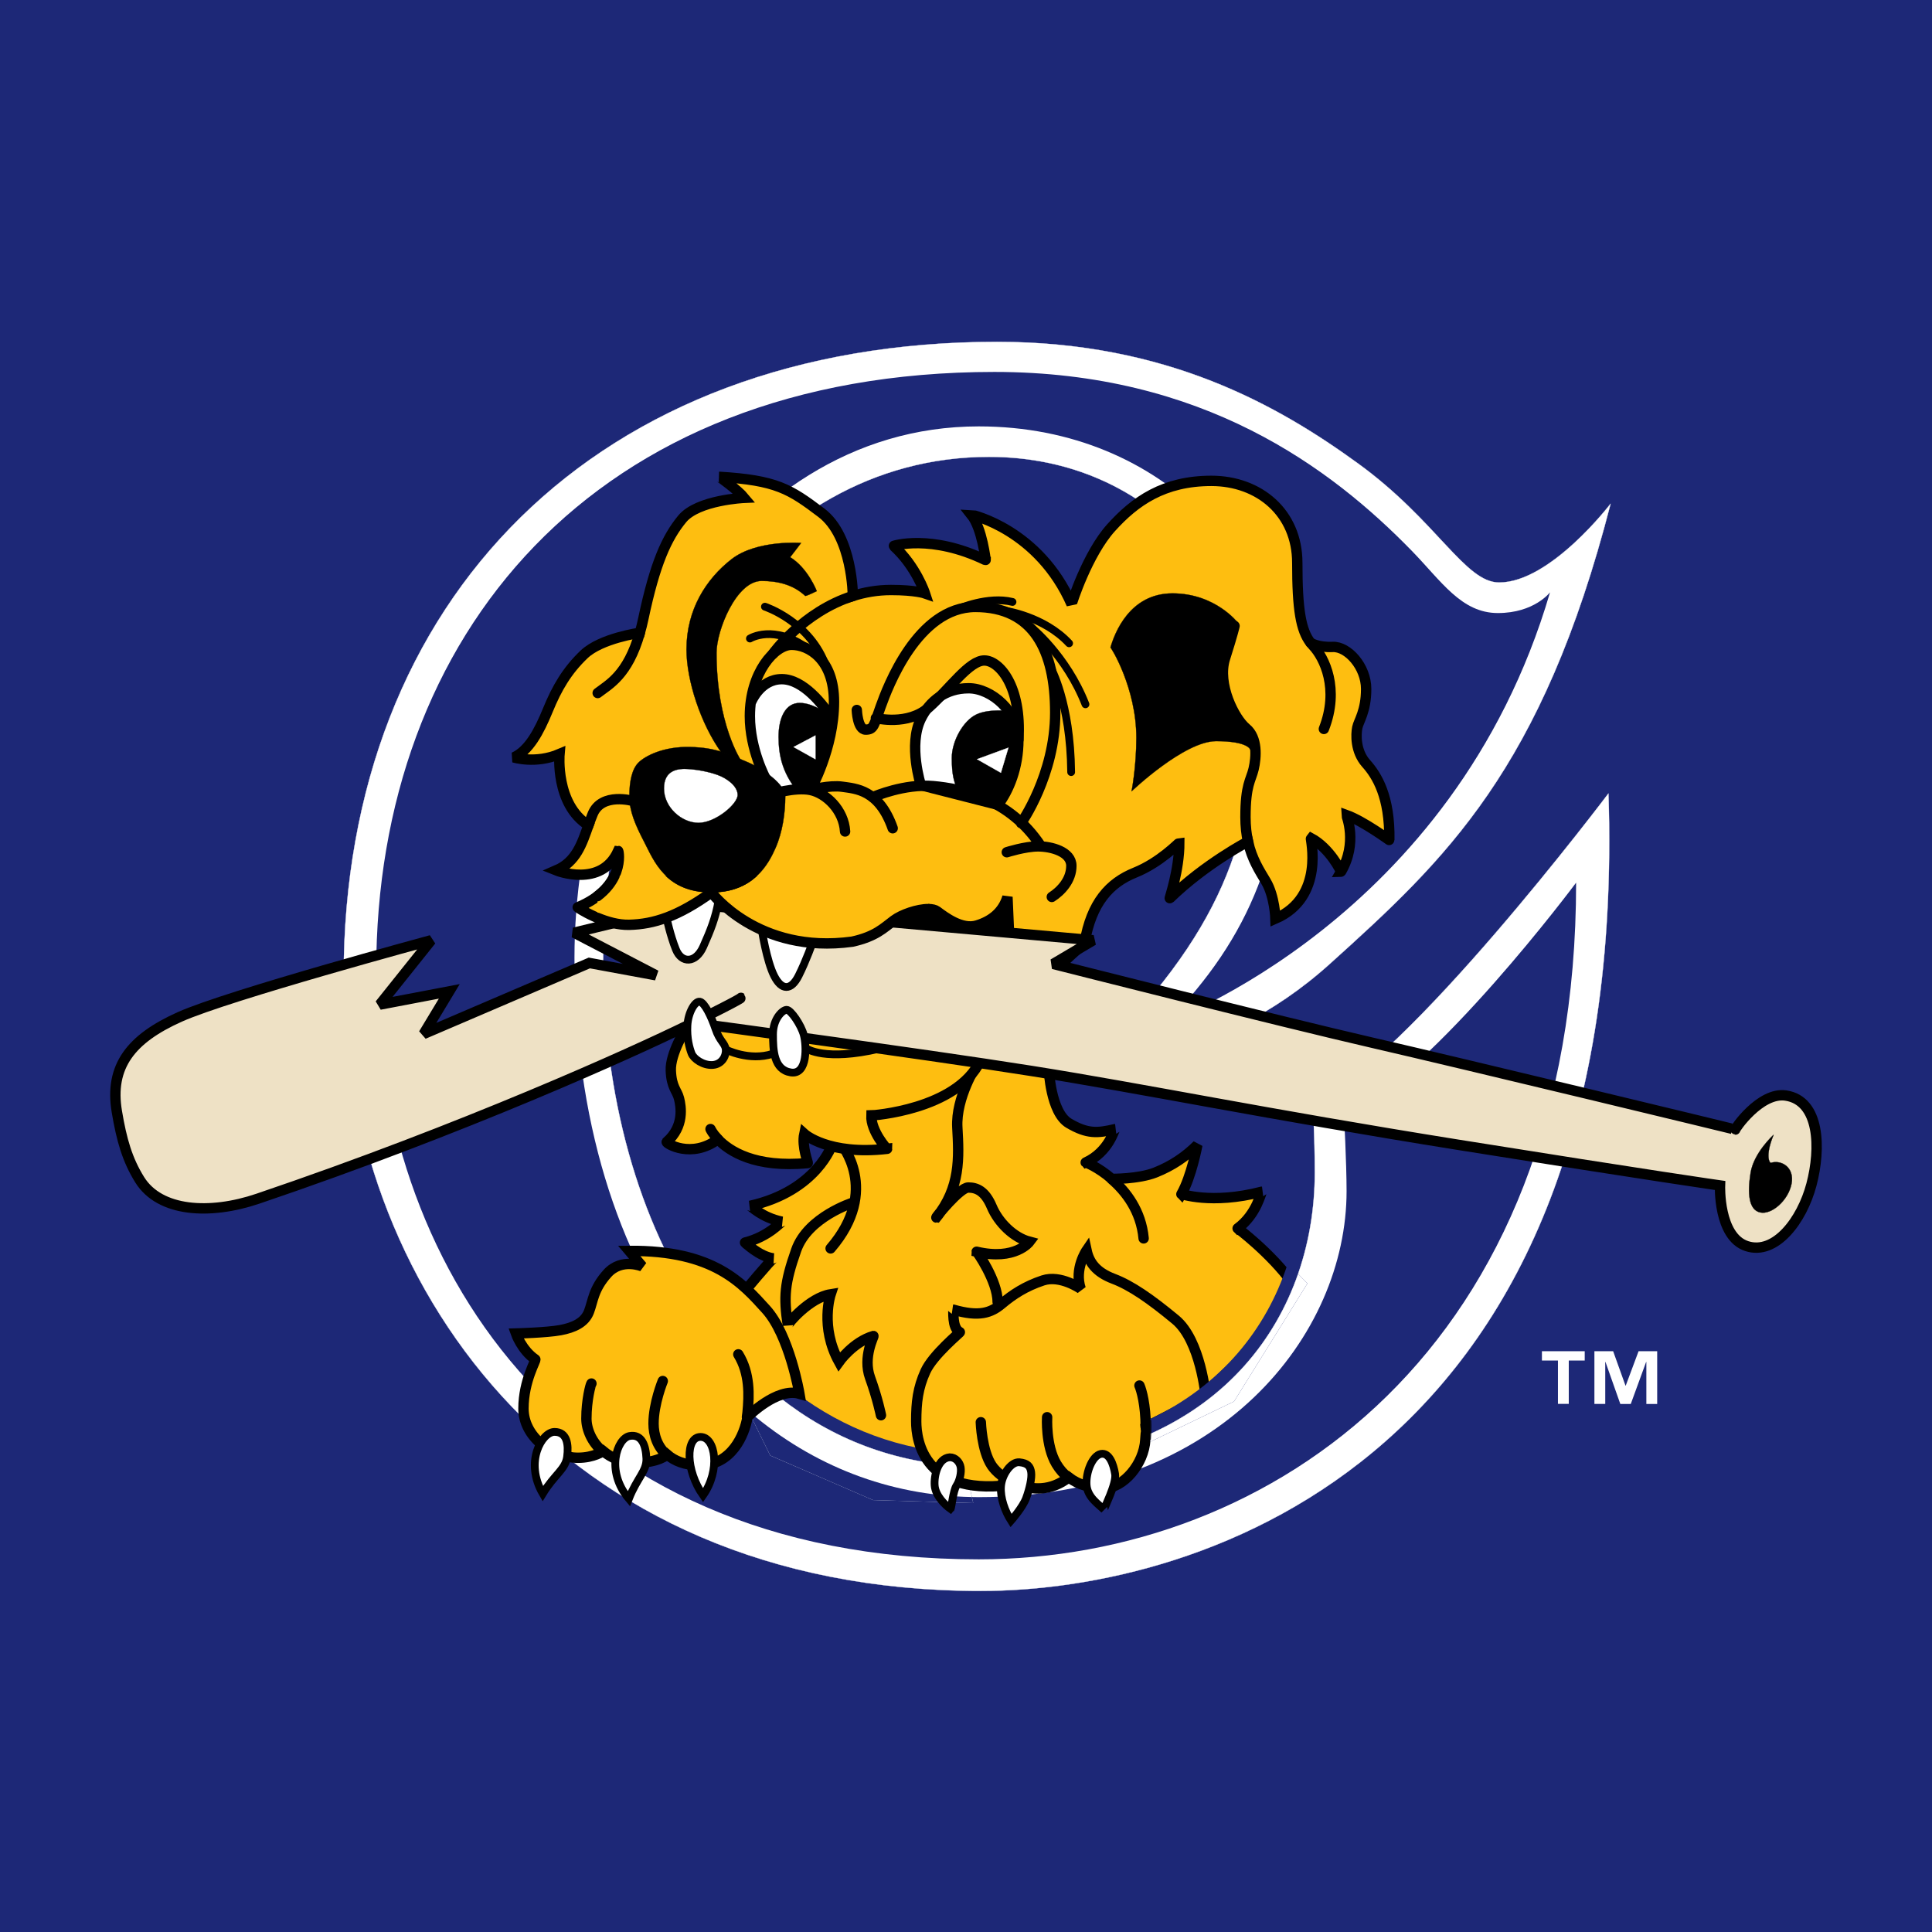 <?xml version="1.0" encoding="utf-8"?>
<!-- Generator: Adobe Illustrator 13.0.0, SVG Export Plug-In . SVG Version: 6.00 Build 14948)  -->
<!DOCTYPE svg PUBLIC "-//W3C//DTD SVG 1.0//EN" "http://www.w3.org/TR/2001/REC-SVG-20010904/DTD/svg10.dtd">
<svg version="1.0" id="Layer_1" xmlns="http://www.w3.org/2000/svg" xmlns:xlink="http://www.w3.org/1999/xlink" x="0px" y="0px"
	 width="192.756px" height="192.756px" viewBox="0 0 192.756 192.756" enable-background="new 0 0 192.756 192.756"
	 xml:space="preserve">
<g>
	<polygon fill-rule="evenodd" clip-rule="evenodd" fill="#1D2877" points="0,0 192.756,0 192.756,192.756 0,192.756 0,0 	"/>
	<path fill-rule="evenodd" clip-rule="evenodd" fill="#FFFFFF" d="M158.108,135.74h-1.591v4.326h-1.08v-4.326h-1.599v-0.928h4.27
		V135.74L158.108,135.74L158.108,135.74z M165.338,140.076h-1.081v-4.189h-0.025l-1.531,4.189h-1.041l-1.48-4.189h-0.024v4.18
		h-1.082v-5.254h1.871l1.23,3.43h0.025l1.28-3.43h1.858V140.076L165.338,140.076z"/>
	<path fill-rule="evenodd" clip-rule="evenodd" fill="#1D2877" d="M99.529,32.825c-40.846,0-66.508,26.781-66.508,63.553
		c0,30.183,19.889,63.554,64.798,63.554c21.599,0,37.323-9.773,47.374-21.039s15.421-29.076,16.277-45.017
		c0.513-9.561,0.504-18.966,0.504-18.966s-22.669,30.82-32.292,34.221c-0.214,0.213,0.214,3.4,0.214,7.652
		c0,14.879-10.051,28.27-32.292,28.27s-36.141-22.955-36.141-49.1c0-28.695,17.322-49.1,36.997-49.1
		c18.789,0,25.447,16.579,25.447,24.23c0,14.404-6.489,25.308-17.535,35.498c0,0,5.422,2.717,18.819-3.402
		c7.911-3.613,23.181-18.235,28.345-29.266c4.077-8.708,7.934-18.117,9.114-28.015c0-0.212-8.438,10.944-12.866,10.944
		c-2.139,0-6.415-6.164-12.189-10.627S119.632,32.825,99.529,32.825L99.529,32.825z"/>
	
		<path fill-rule="evenodd" clip-rule="evenodd" fill="#FFFFFF" stroke="#FFFFFF" stroke-width="0.026" stroke-linecap="round" stroke-miterlimit="2.613" d="
		M99.479,34.107c-39.829,0-65.191,25.563-65.191,63.373c0,29.824,20.895,61.246,63.583,61.246c21.974,0,64.744-13.25,62.604-79.564
		c0,0-20.315,26.994-29.511,30.82c0,0,0.214,3.188,0.214,7.014c0,14.453-9.623,29.332-33.36,29.332
		c-23.738,0-37.639-23.594-37.639-50.587c0-26.356,15.397-50.162,38.494-50.162c16.466,0,26.518,13.178,26.518,25.505
		c0,12.329-3.208,22.106-16.467,34.859c0.213,0.213,12.403,0.639,23.951-9.777c11.548-10.415,21.172-19.342,28.015-45.912
		c0,0-5.988,7.864-11.12,7.864c-3.422,0-6.201-6.164-14.115-11.903C127.544,40.477,116.424,34.107,99.479,34.107L99.479,34.107z"/>
	<path fill-rule="evenodd" clip-rule="evenodd" fill="#1D2877" d="M99.213,37.108c-40.078,0-61.679,26.383-61.679,59.752
		c0,28.194,17.958,58.716,60.117,58.716c29.148,0,59.598-20.951,59.598-67.511c0,0-14.054,18.882-23.162,23.281
		c0-0.26,0.261,4.656,0.261,7.502c0,14.225-12.492,30.521-36.696,30.521c-23.162,0-40.338-21.729-40.338-53.803
		c0-24.314,15.095-53.025,40.338-53.025c18.739,0,30.71,14.227,30.71,28.194c0,13.968-3.644,22.763-11.971,31.298
		c-0.262,0,28.627-10.088,38.256-42.938c0,0-1.562,2.069-5.205,2.069c-3.643,0-5.641-3.184-8.588-6.208
		C132.786,46.679,120.033,37.108,99.213,37.108L99.213,37.108z"/>
	
		<path fill-rule="evenodd" clip-rule="evenodd" fill="#FFFFFF" stroke="#000000" stroke-width="0.259" stroke-miterlimit="2.613" d="
		M66.51,91.526c0,0,0.376,1.78,0.942,3.185c0.565,1.404,1.978,1.404,2.731-0.281c0.754-1.685,1.225-2.903,1.507-4.495
		c0.283-1.591,0.385-2.554,0.385-2.554L66.51,91.526L66.51,91.526z"/>
	
		<path fill-rule="evenodd" clip-rule="evenodd" fill="#FFFFFF" stroke="#000000" stroke-width="0.259" stroke-miterlimit="2.613" d="
		M79.182,92.315l-3.157,0.429c0,0,0.471,3.09,1.224,4.588c0.754,1.498,1.696,1.498,2.449,0c0.754-1.498,1.414-3.371,1.414-3.371
		L79.182,92.315L79.182,92.315z"/>
	
		<path fill-rule="evenodd" clip-rule="evenodd" fill="#FEBE10" stroke="#000000" stroke-width="1.035" stroke-linecap="round" stroke-miterlimit="2.613" d="
		M103.636,98.408c2.411-2.464,4.568-4.315,4.568-4.315c0.681-4.057,2.518-6.018,5.034-7.032c2.518-1.014,4.354-2.975,4.422-2.975
		c0,2.772-1.02,5.612-0.952,5.544c3.537-3.448,7.804-5.669,7.804-5.669c0.39,1.755,1.158,2.918,1.789,3.979
		c0.884,1.488,0.951,3.719,0.951,3.719c4.968-2.164,3.47-7.979,3.538-8.047c1.905,1.015,3.062,3.382,2.993,3.382
		c1.701-2.908,0.545-5.613,0.545-5.681c1.7,0.609,4.354,2.569,4.285,2.501c0.068-4.327-1.225-6.423-2.312-7.641
		c-1.088-1.217-1.021-2.908-0.885-3.583c0.136-0.676,0.885-1.622,0.885-3.854c0-2.231-1.837-4.26-3.334-4.192
		c-1.496,0.067-2.215-0.418-2.215-0.418c-0.972-1.248-1.322-3.331-1.322-7.967c0-5.003-3.81-8.182-8.571-8.182
		c-4.763,0-7.62,2.029-10.001,4.667c-2.381,2.637-3.945,7.573-3.945,7.641c-3.266-7.438-9.933-8.926-10.001-8.926
		c1.089,1.352,1.43,4.599,1.43,4.53c-5.443-2.637-9.252-1.419-9.184-1.419c2.244,2.028,3.128,4.732,3.128,4.732
		s-0.952-0.337-3.401-0.337c-1.365,0-2.635,0.228-3.796,0.597c0,0-0.014-5.94-3.143-8.305c-3.129-2.367-4.49-3.246-10.204-3.585
		c0.068,0,1.905,1.353,2.517,2.097c0,0-4.626,0.203-6.191,2.095c-1.564,1.894-2.721,4.464-3.877,9.941
		c-0.109,0.514-0.227,0.989-0.352,1.429c0,0-3.867,0.532-5.567,2.155c-1.701,1.622-2.721,3.38-3.605,5.544
		c-0.884,2.164-1.905,4.057-3.402,4.733c0,0,2.177,0.677,4.558-0.338c0,0-0.447,5.018,2.886,7.113
		c-0.655,1.843-1.219,3.637-3.216,4.496c0,0,4.489,1.811,6.18-1.939c0.065,0,0.781,3.621-4.033,5.625
		c-0.065,0,2.667,1.811,5.14,1.747c2.473-0.064,4.879-0.841,8.198-3.233c0,0,4.619,6.208,14.053,4.914
		c2.343-0.517,3.123-1.358,4.164-2.133c1.041-0.776,3.514-1.488,4.293-0.905c0.782,0.582,2.472,1.875,3.969,1.422
		c1.497-0.453,2.603-1.358,3.058-2.845l0.26,5.949L103.636,98.408L103.636,98.408z"/>
	<path fill="none" stroke="#000000" stroke-width="1.035" stroke-linecap="round" stroke-miterlimit="2.613" d="M124.512,83.961
		c-0.157-0.708-0.252-1.512-0.252-2.445c0-3.246,0.544-3.652,0.815-4.801c0.272-1.15,0.408-3.11-0.748-4.057
		s-2.925-4.395-2.108-6.964c0.815-2.57,0.952-3.246,0.952-3.246 M130.752,64.126c0.076,0.099,0.157,0.192,0.242,0.283
		c1.156,1.217,2.654,4.327,1.089,8.317 M85.088,59.461c-4.977,1.581-7.972,5.759-7.972,5.759 M63.838,63.133
		c-1.206,4.238-3.097,5.151-4.207,6.009 M63.169,79.917c0,0-3.124-0.905-4.034,1.294c-0.155,0.373-0.293,0.752-0.427,1.129"/>
	<path fill-rule="evenodd" clip-rule="evenodd" stroke="#000000" stroke-width="0.026" stroke-miterlimit="2.613" d="
		M125.082,74.622l-0.156-1.231l-0.93-1.155l-1.316-2.232l-0.697-2.386l0.079-1.54l0.696-2.387l0.743-1.557
		c0,0-2.235-2.932-6.521-2.932c-4.286,0-5.783,3.99-6.191,5.41c0-0.136,2.586,3.989,2.586,8.993c0,2.908-0.477,5.342-0.477,5.342
		s5.238-5.004,8.436-5.004s3.406,0.845,3.406,0.845L125.082,74.622L125.082,74.622z"/>
	<path fill-rule="evenodd" clip-rule="evenodd" fill="#FFFFFF" d="M76.108,68.385c-1.337,0.846-2.161,4.137,0.328,9.702
		c0.262,0.586,1.376,0.977,1.376,0.977c1.048-0.195,2.097-0.521,2.097-0.521c-1.114-2.213-1.966-5.469-1.245-6.511
		c0.721-1.042,3.079-0.652,3.538-0.391l0.262-0.456C80.235,67.799,78.271,67.018,76.108,68.385L76.108,68.385z"/>
	<path fill-rule="evenodd" clip-rule="evenodd" stroke="#000000" stroke-width="0.026" stroke-miterlimit="2.613" d="
		M82.714,71.35c0,0-1.497-1.217-2.926-1.217c-1.429,0-2.109,1.487-2.109,3.381c0,1.894,0.408,3.517,1.701,5.208l1.506,0.075
		l2.034-5.632L82.714,71.35L82.714,71.35z"/>
	
		<polygon fill-rule="evenodd" clip-rule="evenodd" fill="#FFFFFF" stroke="#FFFFFF" stroke-width="0.026" stroke-miterlimit="2.613" points="
		81.353,73.379 81.353,75.747 79.175,74.529 81.353,73.379 	"/>
	
		<path fill-rule="evenodd" clip-rule="evenodd" fill="#FFFFFF" stroke="#000000" stroke-width="1.035" stroke-linecap="round" stroke-miterlimit="2.613" d="
		M91.877,78.337c0,0-1.292-3.989,0-6.626c0.853-1.741,2.449-3.043,4.762-3.043c2.312,0,4.966,2.367,4.966,5.14
		c0,2.771-0.952,5.071-2.04,6.491L91.877,78.337L91.877,78.337z"/>
	<path fill-rule="evenodd" clip-rule="evenodd" stroke="#000000" stroke-width="0.026" stroke-miterlimit="2.613" d="
		M100.746,70.944c0,0-2.043-0.27-3.335,0.339c-1.292,0.608-2.449,2.638-2.449,4.329c0,1.69,0.204,2.299,0.544,3.178l4.083,1.488
		l1.627-3.257l0.484-4.215L100.746,70.944L100.746,70.944z"/>
	
		<polygon fill-rule="evenodd" clip-rule="evenodd" fill="#FFFFFF" stroke="#FFFFFF" stroke-width="0.026" stroke-miterlimit="2.613" points="
		100.609,74.597 99.861,77.099 97.479,75.747 100.609,74.597 	"/>
	<path fill="none" stroke="#000000" stroke-width="0.776" stroke-linecap="round" stroke-miterlimit="2.613" d="M95.642,60.732
		c0,0,2.926-1.285,5.375-0.677 M100.269,60.934c0,0,3.879,0.542,6.396,3.248 M102.855,62.558c0,0,3.538,2.841,5.443,7.71
		 M104.829,66.616c0,0,1.973,3.449,2.04,10.416 M76.317,60.529c0,0,4.559,1.489,6.124,6.02 M74.82,63.707
		c0,0,2.382-1.488,5.784,1.015"/>
	<path fill-rule="evenodd" clip-rule="evenodd" stroke="#000000" stroke-width="0.026" stroke-miterlimit="2.613" d="
		M81.489,58.973c0,0-0.885-2.299-2.654-3.381c0.068-0.068,1.088-1.42,1.088-1.42s-4.422-0.339-6.94,1.622
		c-2.518,1.962-4.491,5.006-4.491,8.996c0,3.111,1.429,7.439,3.47,10.281c-0.067-0.136,1.974,0.812,1.974,0.812
		s-2.449-3.653-2.449-10.754c0-2.231,1.973-7.169,4.491-7.169c1.701,0,3.198,0.406,4.354,1.488
		C80.4,59.515,81.489,58.973,81.489,58.973L81.489,58.973z"/>
	<path fill="none" stroke="#000000" stroke-width="1.035" stroke-linecap="round" stroke-miterlimit="2.613" d="M69.149,102.035
		c4.865-2.393,4.777-2.48,4.777-2.48"/>
	
		<path fill-rule="evenodd" clip-rule="evenodd" fill="#FEBE10" stroke="#000000" stroke-width="1.035" stroke-linecap="round" stroke-miterlimit="2.613" d="
		M110.924,117.617c0,0,2.674,0.029,4.35-0.637c1.673-0.666,3.014-1.582,4.185-2.746c0,0-0.585,3.162-1.591,4.91
		c-0.082-0.082,2.931,1.082,8.039-0.25c-0.084,0-0.503,2.248-2.428,3.662c-0.085-0.084,3.265,2.414,5.441,5.41l-3.193,5.85
		l-5.119,4.83l-27.932,7.586l-4.595-1.797l-10.109-4.695L74.1,129.064c0,0,2.91-3.512,3.077-3.512
		c-1.423-0.166-2.93-1.664-2.847-1.582c2.345-0.582,3.601-2.08,3.684-2.08c-2.009-0.416-3.098-1.58-3.181-1.58
		c6.698-1.5,8.205-6.158,8.205-6.158l0.208-0.518l13.845-9.064l7.548,2.092c0,0,0.168,4.326,2.009,5.408
		c1.842,1.082,2.847,0.998,4.605,0.584c-0.084,0-0.587,2.246-2.931,3.328C108.282,115.941,109.558,116.432,110.924,117.617
		L110.924,117.617z"/>
	<path fill="none" stroke="#000000" stroke-width="1.035" stroke-linecap="round" stroke-miterlimit="2.613" d="M97.438,106.246
		c0,0-2.093,3.244-1.925,6.242c0.167,2.994,0.334,5.99-2.093,8.986c-0.084,0,2.344-2.996,3.182-2.996
		c0.836,0,1.675,0.332,2.345,1.914c0.669,1.582,2.177,3.08,3.767,3.496c0,0-1.423,1.914-5.275,0.998
		c0-0.084,2.094,2.912,2.094,4.994 M83.875,114.068c0,0,4.019,4.66-1.005,10.486 M85.131,119.977c0,0-4.521,1.414-5.694,4.744
		c-1.172,3.328-1.256,4.66-0.836,7.49c0-0.168,2.176-2.748,4.27-3.08c0,0-1.088,3.246,0.837,6.74c0,0,1.423-1.996,3.433-2.578
		c0.083,0-1.088,2.08-0.335,4.16c0.754,2.08,1.088,3.744,1.088,3.744 M110.924,117.65c1.413,1.225,2.921,3.156,3.177,5.904"/>
	
		<path fill-rule="evenodd" clip-rule="evenodd" fill="#FEBE10" stroke="#000000" stroke-width="1.035" stroke-linecap="round" stroke-miterlimit="2.613" d="
		M68.429,102.6c0,0-1.571,2.512-1.502,4.209c0.068,1.697,0.614,1.969,0.819,2.783c0.205,0.816,0.546,2.783-1.229,4.346
		c-0.068,0.135,2.452,1.699,5.117-0.27c1.115,1.172,3.679,2.875,8.953,2.373c0.068,0-0.615-1.629-0.342-2.918
		c0,0,2.391,2.172,8.264,1.494c0,0.066-1.639-1.768-1.572-3.328c0.068,0,8.469-0.543,10.859-5.43c1.15-2.352,3.604-5.166,5.84-7.451
		L68.429,102.6L68.429,102.6z"/>
	<path fill="none" stroke="#000000" stroke-width="1.035" stroke-linecap="round" stroke-miterlimit="2.613" d="M70.888,112.646
		c0,0,0.199,0.447,0.746,1.021"/>
	<path fill="none" stroke="#000000" stroke-width="0.776" stroke-linecap="round" stroke-miterlimit="2.613" d="M72.39,104.705
		c0,0,2.359,1.207,4.702,0.432c0.131-0.129,1.822,0.646,3.384-0.516c0,0,1.822,1.291,7.287,0"/>
	
		<path fill-rule="evenodd" clip-rule="evenodd" fill="#EEE1C5" stroke="#000000" stroke-width="1.035" stroke-linecap="round" stroke-miterlimit="2.613" d="
		M69.132,102.051c0,0,22.452,3,33.763,4.795c11.308,1.795,23.093,4.25,42.575,7.367s26.136,4.061,26.136,4.061
		s-0.19,5.104,2.66,6.047c2.852,0.945,5.513-2.551,6.463-6.141c0.95-3.588,0.855-8.375-2.566-8.879
		c-2.565-0.377-5.131,3.4-5.036,3.4s-27.275-6.611-36.305-8.689c-9.028-2.078-31.742-7.84-31.742-7.84l3.992-2.362L68.965,90.22
		l-11.689,2.833l8.173,4.251l-6.652-1.228l-16.536,7.085l2.565-4.252l-6.938,1.322l5.132-6.423c0,0-20.243,5.479-25.089,7.651
		s-7.033,4.912-6.273,9.445c0.476,2.834,1.046,4.818,2.281,6.803c1.999,3.209,6.977,3.518,11.784,1.889
		c20.623-6.99,37.405-14.605,42.843-17.27C68.762,102.232,68.95,102.141,69.132,102.051L69.132,102.051z"/>
	
		<path fill-rule="evenodd" clip-rule="evenodd" stroke="#000000" stroke-width="0.026" stroke-linecap="round" stroke-miterlimit="2.613" d="
		M176.953,113.219c0,0-1.979,1.777-2.299,3.809s-0.192,3.682,0.958,3.936c1.149,0.254,2.81-1.207,3.129-2.855
		c0.319-1.65-1.021-2.414-2.044-2.096C176.57,116.076,176.059,115.377,176.953,113.219L176.953,113.219z"/>
	
		<path fill-rule="evenodd" clip-rule="evenodd" fill="#FFFFFF" stroke="#000000" stroke-width="0.776" stroke-miterlimit="2.613" d="
		M66.494,91.545c0,0,0.376,1.779,0.941,3.183c0.565,1.404,1.978,1.404,2.731-0.281c0.753-1.684,1.224-2.901,1.507-4.492
		c0.283-1.592,0.385-2.555,0.385-2.555L66.494,91.545L66.494,91.545z"/>
	<path fill-rule="evenodd" clip-rule="evenodd" fill="#FFFFFF" d="M79.163,92.333l-3.157,0.429c0,0,0.471,3.088,1.225,4.587
		c0.753,1.498,1.695,1.498,2.448,0c0.754-1.499,1.413-3.37,1.413-3.37L79.163,92.333L79.163,92.333z"/>
	<path fill="none" stroke="#000000" stroke-width="0.776" stroke-miterlimit="2.613" d="M79.163,92.333l-3.157,0.429
		c0,0,0.471,3.088,1.225,4.587c0.753,1.498,1.695,1.498,2.448,0c0.754-1.499,1.413-3.37,1.413-3.37L79.163,92.333"/>
	<path fill-rule="evenodd" clip-rule="evenodd" fill="#FEBE10" d="M61.31,87.381c-0.312,0.66-0.835,1.371-1.694,2.027v2.167
		c0.93,0.385,2.072,0.723,3.163,0.694c2.473-0.064,4.879-0.841,8.198-3.233c0,0,4.619,6.208,14.053,4.914
		c2.343-0.517,3.123-1.358,4.164-2.133c0.776-0.579,2.348-1.122,3.421-1.119v-3.317H61.31L61.31,87.381z"/>
	<path fill="none" stroke="#000000" stroke-width="1.035" stroke-linecap="round" stroke-miterlimit="2.613" d="M61.31,87.381
		c-0.312,0.66-0.835,1.371-1.694,2.026 M59.616,91.575c0.93,0.385,2.071,0.723,3.163,0.694c2.473-0.064,4.879-0.841,8.198-3.233
		c0,0,4.619,6.208,14.053,4.914c2.343-0.517,3.123-1.358,4.164-2.133c0.776-0.579,2.348-1.122,3.421-1.119"/>
	<path fill-rule="evenodd" clip-rule="evenodd" d="M66.416,87.381c0.979,0.939,2.388,1.655,4.561,1.655
		c2.129,0,3.562-0.728,4.548-1.655H66.416L66.416,87.381z"/>
	<path fill="none" stroke="#000000" stroke-width="0.026" stroke-miterlimit="2.613" d="M66.416,87.381
		c0.979,0.939,2.388,1.655,4.561,1.655c2.129,0,3.562-0.728,4.548-1.655"/>
	<path fill="none" stroke="#000000" stroke-width="1.035" stroke-linecap="round" stroke-miterlimit="2.613" d="M69.149,102.035
		c4.865-2.393,4.777-2.48,4.777-2.48"/>
	
		<path fill-rule="evenodd" clip-rule="evenodd" fill="#FFFFFF" stroke="#000000" stroke-width="0.776" stroke-miterlimit="2.613" d="
		M69.812,99.936c-0.478-0.068-1.161,1.086-1.229,2.377c-0.069,1.289,0.204,2.24,0.41,2.783c0.205,0.545,1.161,1.223,2.118,1.156
		c0.956-0.068,1.366-0.951,1.298-1.562c-0.069-0.611-0.615-0.814-1.024-2.037C70.974,101.43,70.29,100.004,69.812,99.936
		L69.812,99.936z"/>
	
		<path fill-rule="evenodd" clip-rule="evenodd" fill="#FFFFFF" stroke="#000000" stroke-width="0.776" stroke-miterlimit="2.613" d="
		M78.488,100.75c-0.41,0-1.366,0.883-1.366,2.445s0.068,3.531,1.776,3.803c1.708,0.271,1.571-2.717,1.298-3.734
		C79.923,102.244,78.897,100.75,78.488,100.75L78.488,100.75z"/>
	<path fill="none" stroke="#000000" stroke-width="1.035" stroke-linecap="round" stroke-miterlimit="2.613" d="M74.945,70.023
		c0,0,0.911-2.263,3.058-2.263c2.147,0,4.165,2.586,5.01,3.945 M100.449,85.027c0,0,1.822-0.583,3.123-0.583
		c1.302,0,3.318,0.517,3.318,1.939c0,1.423-1.041,2.522-1.951,3.104 M87.242,79.465c0,0,2.993-1.293,5.855-1.035
		c2.862,0.259,7.612,1.229,10.735,5.949 M80.866,78.819c0,0,1.887-0.518,3.188-0.324c1.302,0.194,3.644,0.259,5.01,4.139
		 M76.832,79.27c0,0,2.472-0.775,4.034-0.451c1.561,0.323,3.317,2.003,3.448,4.138 M80.866,78.819c0,0,2.342-4.139,2.342-8.795
		c0-4.269-2.538-5.691-4.229-5.691c-1.691,0-4.164,2.781-4.164,7.113c0,3.363,1.594,6.272,1.594,6.272 M87.388,71.644
		c0,0,3.198,0.812,5.306-1.082c2.109-1.895,4.014-4.666,5.512-4.666c1.496,0,3.74,2.569,3.4,7.911 M85.483,70.833
		c0,0,0.068,1.961,0.884,1.961c0.816,0,0.816-0.406,1.497-2.298c0.68-1.894,3.673-9.941,9.456-9.941s7.959,4.328,7.959,10.548
		c0,6.221-3.401,11.022-3.401,11.022"/>
	<path fill-rule="evenodd" clip-rule="evenodd" stroke="#000000" stroke-width="0.026" stroke-miterlimit="2.613" d="
		M68.846,74.527c-2.668-0.064-4.49,0.907-5.142,1.553c-0.651,0.646-0.911,1.876-0.911,3.363s0.586,2.845,1.497,4.593
		c0.911,1.746,2.082,4.979,6.703,4.979c4.165,0,5.662-2.781,6.377-4.398c0.716-1.617,0.977-3.558,0.977-5.174
		c0-1.165-2.212-2.781-3.97-3.493C72.621,75.239,71.515,74.593,68.846,74.527L68.846,74.527z"/>
	
		<path fill-rule="evenodd" clip-rule="evenodd" fill="#FFFFFF" stroke="#000000" stroke-width="0.026" stroke-miterlimit="2.613" d="
		M68.65,76.726c-0.976-0.064-2.407,0.066-2.407,1.941s1.757,3.428,3.449,3.428c1.692,0,3.904-1.875,3.904-2.781
		c0-0.906-1.106-1.682-2.017-2.005C70.668,76.986,69.627,76.792,68.65,76.726L68.65,76.726z"/>
	<path fill-rule="evenodd" clip-rule="evenodd" fill="#1D2877" d="M96,145.008c-6.239-0.314-11.787-2.463-16.512-5.988l-0.279-0.146
		l-1.608,0.65l-0.955,0.299l-1.859,1.199l2.06,4.195l10.251,4.445l10,0.301L96,145.008L96,145.008z"/>
	<path fill-rule="evenodd" clip-rule="evenodd" fill="#FFFFFF" d="M96.285,146.291c-7.128-0.312-13.328-2.785-18.483-6.85
		l-0.2,0.082l-0.955,0.299l-1.859,1.199l2.06,4.195l10.251,4.445l10,0.301L96.285,146.291L96.285,146.291z"/>
	<path fill="none" stroke="#FFFFFF" stroke-width="0.026" stroke-linecap="round" stroke-miterlimit="2.613" d="M96.285,146.291
		c-7.128-0.312-13.328-2.785-18.483-6.85"/>
	<path fill-rule="evenodd" clip-rule="evenodd" fill="#1D2877" d="M96.965,149.359c-8.332-0.156-15.865-3.137-22.074-8.406
		l-0.104,0.068l2.06,4.195l10.251,4.445l10,0.301L96.965,149.359L96.965,149.359z"/>
	
		<path fill-rule="evenodd" clip-rule="evenodd" fill="#FEBE10" stroke="#000000" stroke-width="1.035" stroke-linecap="round" stroke-miterlimit="2.613" d="
		M79.76,139.055c0,0-0.992-5.846-3.336-8.426c-2.345-2.58-5.19-5.908-13.648-5.826l1.304,1.545c0,0-2.057-0.879-3.481,0.703
		c-1.423,1.582-1.423,2.746-1.842,3.828c-0.418,1.082-1.507,1.58-2.847,1.83s-4.438,0.334-4.438,0.334s0.586,1.664,1.926,2.578
		c0.167,0-1.172,2.082-1.172,4.91c0,2.83,2.847,4.91,5.442,4.91c1.591,0,2.507-0.664,2.507-0.664
		c0.799,0.666,1.859,1.164,3.27,1.164c2.261,0,3.119-0.814,3.119-0.814c0.728,0.623,1.755,1.064,3.244,1.064
		c3.167,0,4.467-2.994,4.772-4.826C74.582,141.365,77.5,138.389,79.76,139.055L79.76,139.055z"/>
	<path fill="none" stroke="#000000" stroke-width="1.035" stroke-linecap="round" stroke-miterlimit="2.613" d="M59.008,138.035
		c-0.084,0.084-0.503,1.666-0.503,3.496c0,1.059,0.533,2.369,1.632,3.287 M66.125,137.785c0,0-0.921,2.246-0.921,4.244
		c0,1.131,0.376,2.316,1.325,3.131 M74.524,141.383c0.025-0.154,0.044-0.299,0.058-0.434c0.167-1.748,0.251-3.912-0.921-5.826"/>
	
		<path fill-rule="evenodd" clip-rule="evenodd" fill="#FFFFFF" stroke="#000000" stroke-width="0.776" stroke-miterlimit="2.613" d="
		M55.324,142.861c-1.256,0-3.014,2.998-1.172,6.16c1.172-1.916,2.26-2.416,2.428-3.662C56.748,144.111,56.58,142.861,55.324,142.861
		L55.324,142.861z"/>
	
		<path fill-rule="evenodd" clip-rule="evenodd" fill="#FFFFFF" stroke="#000000" stroke-width="0.776" stroke-miterlimit="2.613" d="
		M62.819,143.27c-1.237,0.215-2.445,3.471-0.079,6.266c0.82-2.088,1.805-2.768,1.751-4.025
		C64.439,144.252,64.056,143.051,62.819,143.27L62.819,143.27z"/>
	
		<path fill-rule="evenodd" clip-rule="evenodd" fill="#FFFFFF" stroke="#000000" stroke-width="0.776" stroke-miterlimit="2.613" d="
		M70.144,149.188c1.758-2.496,1.256-5.826-0.251-5.826S68.385,146.691,70.144,149.188L70.144,149.188z"/>
	
		<path fill-rule="evenodd" clip-rule="evenodd" fill="#FEBE10" stroke="#000000" stroke-width="1.035" stroke-linecap="round" stroke-miterlimit="2.613" d="
		M114.309,142.385l5.985-3.072c0,0-0.5-5.572-3.012-7.652c-2.512-2.082-4.438-3.412-6.196-4.078s-2.428-1.664-2.68-2.83
		c0,0-1.255,1.832-0.585,3.828c0,0-2.01-1.414-3.769-0.832c-1.758,0.582-3.014,1.414-4.103,2.33s-2.26,1.332-4.856,0.582
		c0.084,0-0.167,1.832,0.67,2.248c0.083,0-2.679,2.246-3.433,3.912c-0.754,1.662-0.921,3.078-0.921,4.992s0.754,7.74,10.047,6.24
		c1.524,0.635,3.381,0.74,5.174-0.656c1.002,0.768,2.21,1.074,3.535,1.074c1.925,0,3.971-2.412,4.102-4.828
		C114.333,142.439,114.383,143.172,114.309,142.385L114.309,142.385z"/>
	<path fill="none" stroke="#000000" stroke-width="1.035" stroke-linecap="round" stroke-miterlimit="2.613" d="M97.857,141.895
		c0,0,0.084,2.83,1.089,4.33c0.422,0.629,1.303,1.365,2.411,1.824 M104.472,141.396c0,0-0.168,2.83,0.92,4.66
		c0.341,0.572,0.745,1.021,1.201,1.369 M114.309,142.385c0-2.199-0.422-3.695-0.626-4.15"/>
	
		<path fill-rule="evenodd" clip-rule="evenodd" fill="#FFFFFF" stroke="#000000" stroke-width="0.776" stroke-miterlimit="2.613" d="
		M94.759,145.391c-1.172,0.084-1.591,1.83-1.506,2.83c0.083,0.998,1.004,1.914,1.59,2.33c0.083-0.084,0.251-1.83,0.586-2.33
		c0.334-0.5,0.501-1.332,0.417-1.83C95.764,145.891,95.345,145.391,94.759,145.391L94.759,145.391z"/>
	
		<path fill-rule="evenodd" clip-rule="evenodd" fill="#FFFFFF" stroke="#000000" stroke-width="0.776" stroke-miterlimit="2.613" d="
		M101.709,145.891c-0.838-0.084-1.759,1.248-1.843,2.412c-0.083,1.166,0.419,2.498,1.005,3.414c0,0,1.172-1.334,1.507-2.248
		c0.335-0.916,0.587-1.996,0.503-2.58C102.797,146.307,102.546,145.973,101.709,145.891L101.709,145.891z"/>
	
		<path fill-rule="evenodd" clip-rule="evenodd" fill="#FFFFFF" stroke="#000000" stroke-width="0.776" stroke-miterlimit="2.613" d="
		M109.83,145.059c-0.838,0.166-1.507,1.83-1.424,3.078c0.084,1.248,1.173,1.914,1.76,2.498c-0.085-0.084,1.255-2.582,1.088-3.58
		C111.086,146.057,110.667,144.891,109.83,145.059L109.83,145.059z"/>
	<path fill-rule="evenodd" clip-rule="evenodd" fill="#1D2877" d="M128.437,126.193c-2.127,6.465-6.61,12.014-13.675,15.387
		l0.029,0.086v2.168l8.33-4.012l7.32-11.771l-1.919-1.973L128.437,126.193L128.437,126.193z"/>
	<path fill-rule="evenodd" clip-rule="evenodd" fill="#FFFFFF" d="M129.513,127.096c-2.295,6.607-7.038,12.484-14.722,15.953v0.785
		l8.33-4.012l7.32-11.771L129.513,127.096L129.513,127.096z"/>
	<path fill="none" stroke="#FFFFFF" stroke-width="0.026" stroke-linecap="round" stroke-miterlimit="2.613" d="M129.513,127.096
		c-2.295,6.607-7.038,12.484-14.722,15.953"/>
	<path fill="none" stroke="#000000" stroke-width="0.065" stroke-miterlimit="2.613" d="M114.816,141.666
		c0,0,0.065,0.842-0.031,1.973"/>
	<polygon fill-rule="evenodd" clip-rule="evenodd" points="95.369,91.826 93.011,90.459 92.225,90.264 89.194,91.816 95.566,92.412 
		95.369,91.826 	"/>
	<polygon fill-rule="evenodd" clip-rule="evenodd" points="97.457,92.333 100.283,90.459 100.676,92.803 97.457,92.333 	"/>
</g>
</svg>
